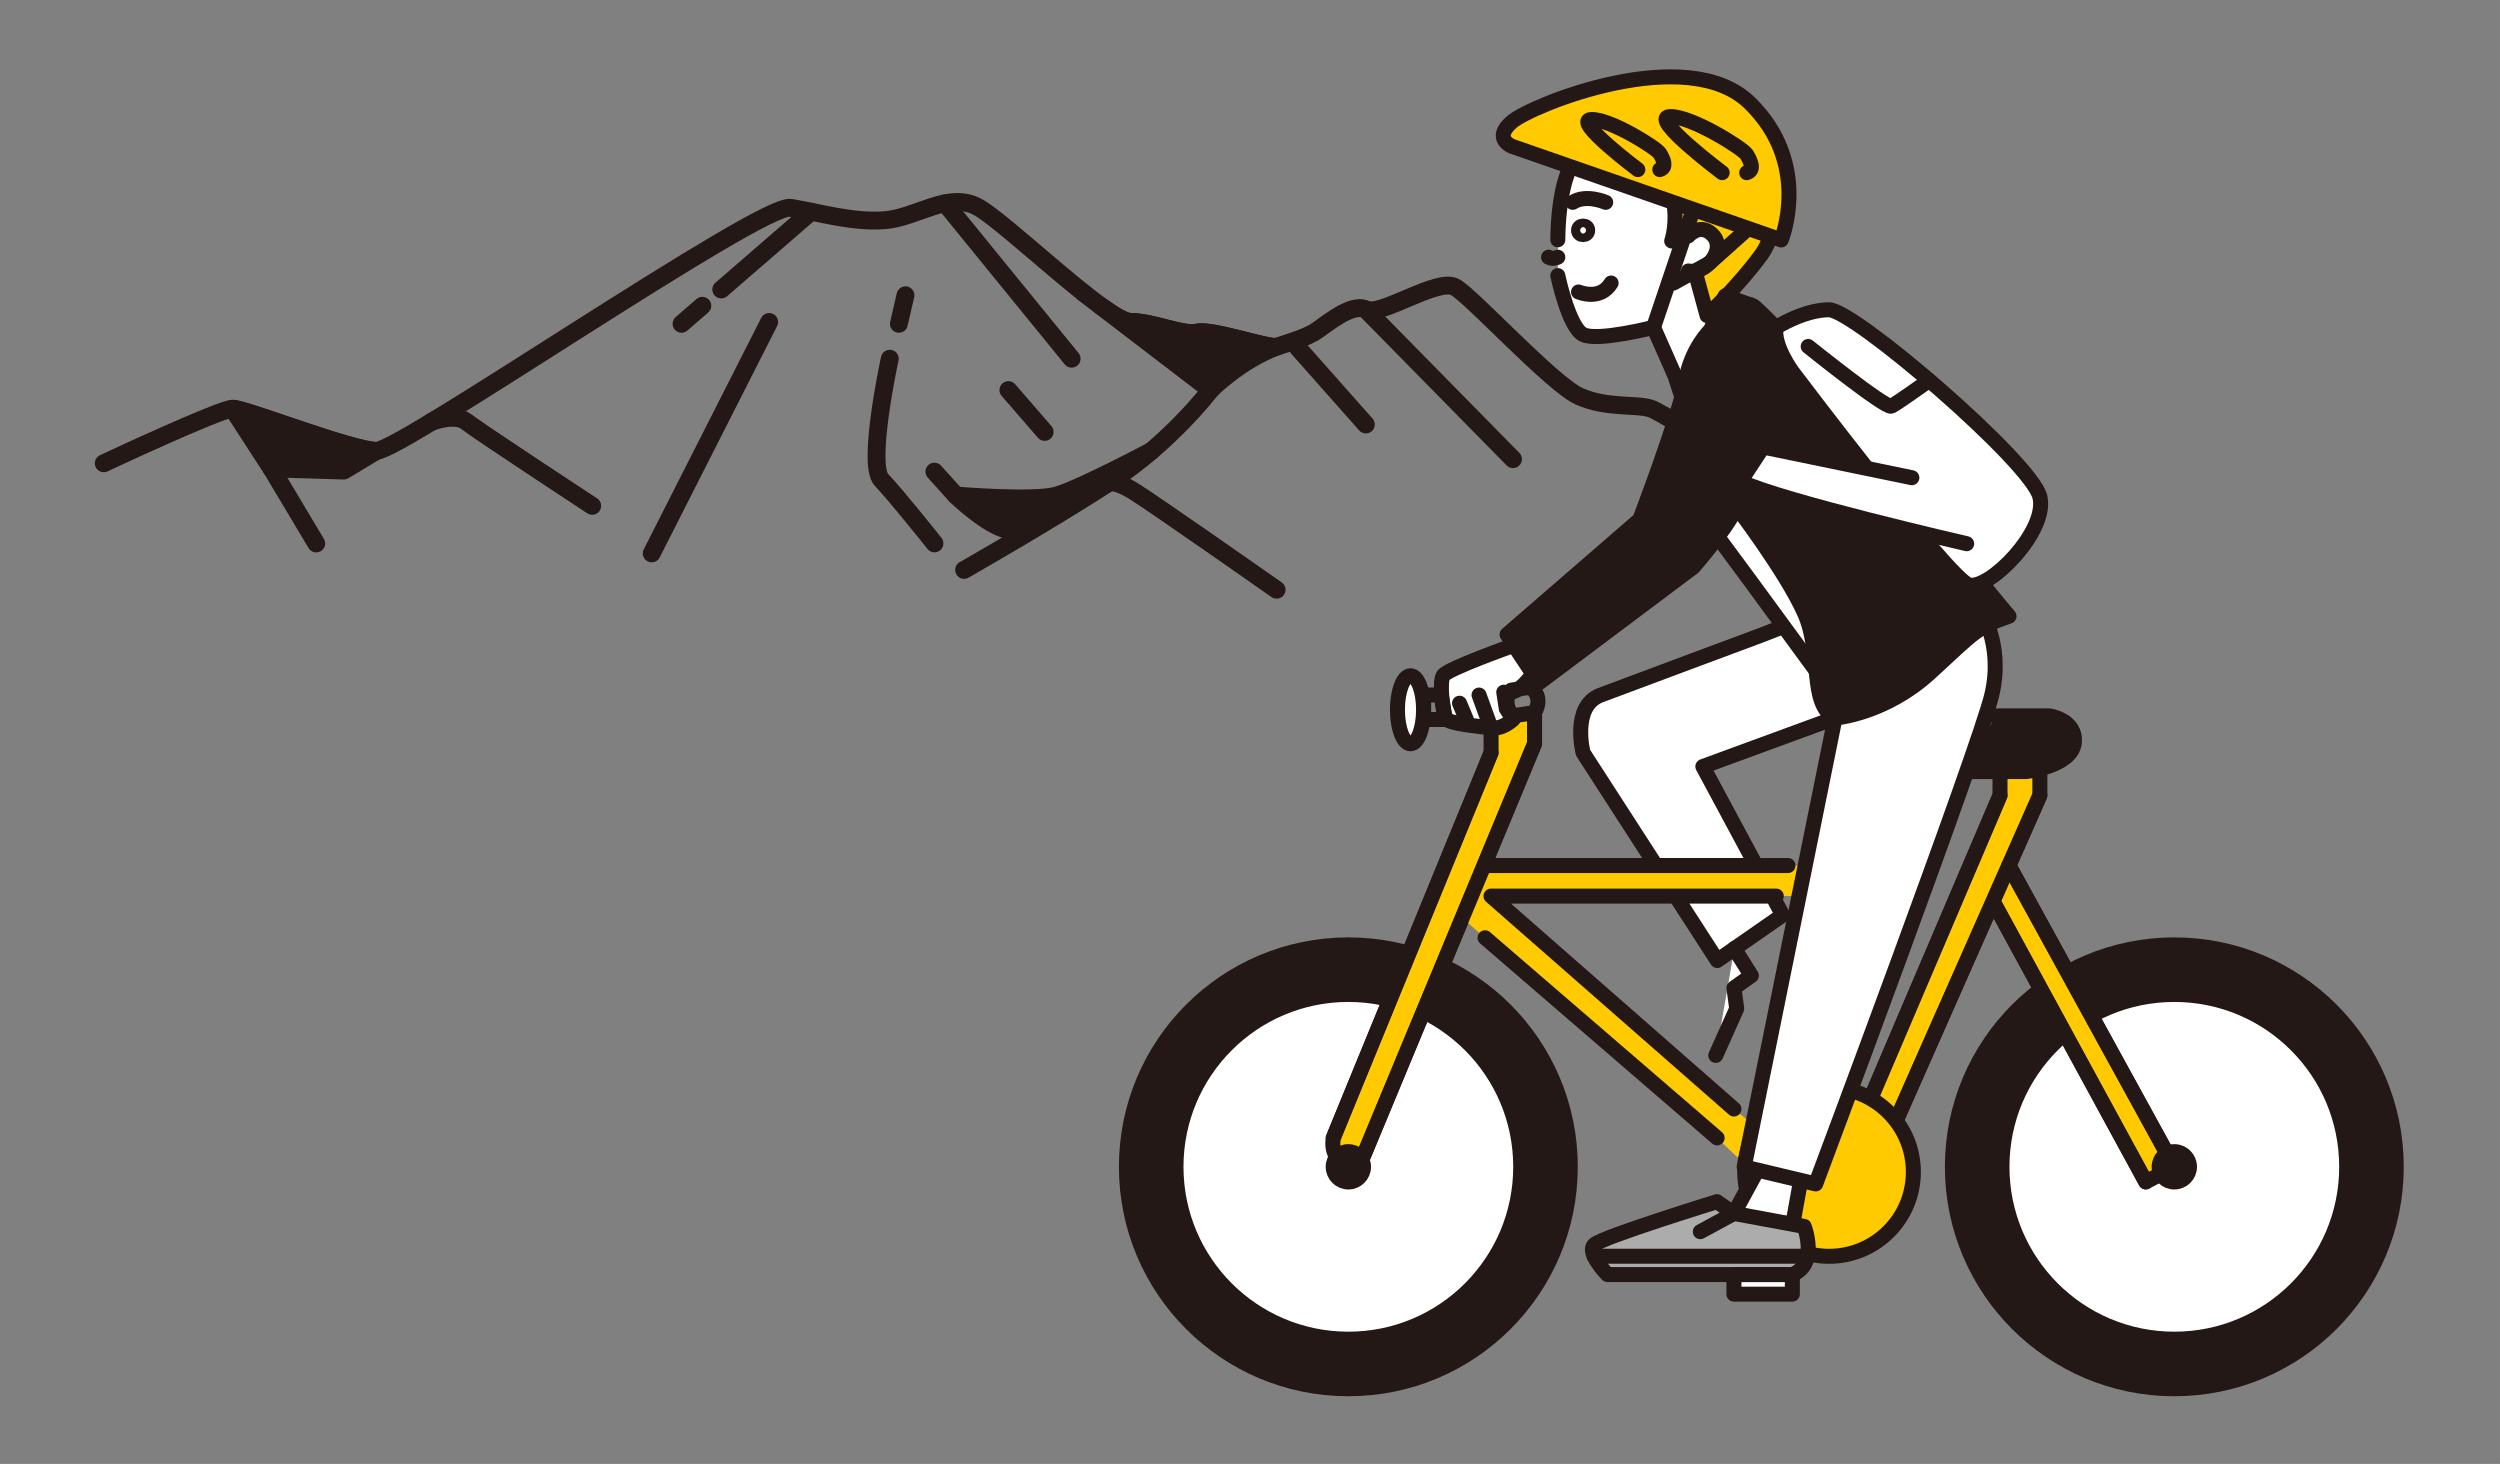 <?xml version="1.0" encoding="UTF-8"?><svg id="_レイヤー_2" xmlns="http://www.w3.org/2000/svg" viewBox="0 0 333 195"><rect x="0" y="0" width="333" height="195" fill="#808080" stroke="none"/><defs><style>.cls-1,.cls-2,.cls-3{fill:none;}.cls-4,.cls-5{fill:#fff;}.cls-6,.cls-7{fill:#ffca00;}.cls-8,.cls-9,.cls-5,.cls-7,.cls-10,.cls-2,.cls-3{stroke:#231815;stroke-linecap:round;stroke-linejoin:round;}.cls-8,.cls-9,.cls-5,.cls-7,.cls-2{stroke-width:2px;}.cls-8,.cls-10{fill:#231815;}.cls-9{fill:#acacad;}.cls-10,.cls-3{stroke-width:2.38px;}</style></defs><g id="_イラスト"><g><g><g><path class="cls-3" d="m13.82,61.71s15.52-7.27,17.17-7.27,15.85,5.61,19.16,5.61,51.19-33.03,55.16-32.37c3.96.66,8.26,1.98,12.55,1.65,4.29-.33,8.59-3.98,12.55-1.66,3.96,2.32,17.17,15.2,20.15,15.2s6.94,1.86,8.92,1.43c1.98-.44,9.58,2.21,10.57,1.88.99-.33,3.63-1.11,4.95-1.88,1.32-.77,4.95-4.07,6.94-3.08,1.98.99,9.58-4.29,11.89-2.97s12.88,12.88,16.51,14.53c3.63,1.65,7.6.99,9.58,1.65,1.98.66,23.12,14.2,23.12,14.2"/><g><path class="cls-10" d="m144.39,39.06h0s.04.03.04.03c-.01-.01-.03-.02-.04-.03Z"/><path class="cls-10" d="m159.47,44.31c-1.98.44-5.94-1.43-8.92-1.43-.76,0-2.2-.85-3.98-2.15l14.66,11.22s3.85-3.9,8.81-5.77c-.99.33-8.59-2.31-10.57-1.88Z"/></g><path class="cls-10" d="m45.79,62.68l4.36-2.62c-3.3,0-17.5-5.61-19.16-5.61l5.15,7.94,9.64.29Z"/><line class="cls-3" x1="36.15" y1="62.39" x2="42.12" y2="72.39"/><path class="cls-3" d="m161.23,51.96s-5.28,7-13.43,12.28c-8.15,5.28-19.38,11.67-19.38,11.67"/><line class="cls-3" x1="125.89" y1="27.09" x2="142.74" y2="47.78"/><path class="cls-3" d="m118.52,47.78s-3.08,14.09-1.1,16.15c1.98,2.07,7.05,8.45,7.05,8.45"/><line class="cls-3" x1="102.45" y1="42.89" x2="86.81" y2="73.71"/><line class="cls-3" x1="181.93" y1="41.23" x2="201.53" y2="61.16"/><line class="cls-3" x1="119.73" y1="43.13" x2="120.61" y2="39.33"/><path class="cls-3" d="m57.5,56.19s3.11-1.22,4.65,0,16.73,11.19,16.73,11.19"/><line class="cls-3" x1="93.55" y1="40.73" x2="90.78" y2="43.13"/><line class="cls-3" x1="108.02" y1="28.21" x2="96.07" y2="38.56"/><path class="cls-3" d="m147.8,64.24s.88-.22,3.08,1.1,19.16,13.21,19.16,13.21"/><line class="cls-3" x1="172.9" y1="46.35" x2="181.93" y2="56.54"/><path class="cls-10" d="m127.33,66s10.35.88,13.43,0c3.08-.88,12.59-5.92,12.59-5.92,0,0-15.16,11.2-19.03,10.52-2.73-.48-6.99-4.6-6.99-4.6Z"/></g><line class="cls-3" x1="127.33" y1="66" x2="124.46" y2="62.82"/><line class="cls-3" x1="134.32" y1="51.96" x2="139.15" y2="57.53"/></g><g><path class="cls-5" d="m244.43,95.64l-17.61,6.46,10.63,19.79-8.71,6.05-17.87-27.67s-1.59-6.2,2.32-7.68c3.92-1.48,21.65-8.08,21.65-8.08l8.78-3.48"/><circle class="cls-8" cx="179.6" cy="155.42" r="29.56"/><circle class="cls-5" cx="179.6" cy="155.42" r="22.96"/><circle class="cls-8" cx="289.62" cy="155.42" r="29.56"/><circle class="cls-5" cx="289.62" cy="155.42" r="22.96"/><polyline class="cls-7" points="249.36 145.89 266.4 105.95 266.4 100.27 271.71 100.27 271.71 105.95 252.84 148.64"/><path class="cls-7" d="m204.4,94.91v4.16l-22.78,54.89c-4.89,2.2-4.03-2.38-4.03-2.38l21.02-51.3v-5.73"/><polyline class="cls-7" points="265.76 120.6 285.82 157.43 289.62 155.42 267.59 115.29"/><polyline class="cls-6" points="236.6 119.36 242.61 119.36 243.63 115.29 238.16 115.29 198.08 115.29 194.41 121.98 228.72 151.57 234.85 157.43 235.64 151.57 230.96 147.72 198.6 119.36 236.6 119.36"/><path class="cls-6" d="m225.94,36.75l1.44,5.28s4.18-3.93,7.2-8.07c3.02-4.14,3.7-15.09-5.48-19.55-9.18-4.46-14.26,2.53-15.9-2.54,0,0-6.49,4.4-1.71,10.47,4.78,6.07,9.05,16.11,9.05,16.11l5.42-1.7Z"/><path class="cls-4" d="m224.9,55.58l-1.78-5.49-2.86-6.48s-7.46,1.92-9.38.96c-1.92-.96-3.37-7.85-3.37-7.85v-4.78c.14-11.18,3.98-12.68,3.98-12.68,0,0,1.73-1.21,2.4-2.43.66-1.22,0,0,0,0l4.06,3.07c7.33,4.68,4.73,12.21,4.73,12.21,0,0,4.07-3.11,5.56-.7,1.49,2.41-.21,3.97-2.28,5.34l1.44,5.28,3.64,4.85-6.13,8.7"/><path class="cls-2" d="m211.48,19.26s-3.84,1.5-3.98,12.68"/><path class="cls-2" d="m207.5,34.26s-.69.33-1.23,0"/><path class="cls-2" d="m207.5,36.71s1.45,6.89,3.37,7.85c1.92.96,9.38-.96,9.38-.96l2.86,6.48,1.78,5.49"/><path class="cls-2" d="m224.9,31.41s1.67-1.9,3.33,0c1.67,1.9-1.07,5.19-3.33,4.68"/><path class="cls-2" d="m222.67,32.1s2.6-7.53-4.73-12.21"/><path class="cls-2" d="m225.94,36.75l1.44,5.28s4.18-3.93,7.2-8.07c3.02-4.14,3.7-15.09-5.48-19.55-9.18-4.46-14.26,2.53-15.9-2.54"/><path class="cls-2" d="m213.88,26.95s-2.62-1.14-4.39,0"/><ellipse class="cls-2" cx="210.87" cy="30.68" rx=".61" ry=".57"/><path class="cls-2" d="m210.26,38.89s2.88,1.24,4.34-1.19"/><path class="cls-2" d="m209.35,19.78s-1.76-2.14.63-5.41"/><path class="cls-8" d="m265.76,95.36h7.23s3.66.51,3.3,3.62c-.37,3.11-6.41,3.79-6.41,3.79h-7.92"/><line class="cls-2" x1="271.71" y1="105.95" x2="252.84" y2="148.64"/><line class="cls-2" x1="266.4" y1="105.95" x2="249.36" y2="145.89"/><line class="cls-2" x1="198.08" y1="115.29" x2="238.16" y2="115.29"/><polyline class="cls-2" points="236.6 119.36 198.6 119.36 230.96 147.72"/><polyline class="cls-2" points="204.4 94.91 204.4 99.07 181.62 153.95"/><line class="cls-2" x1="198.6" y1="100.27" x2="177.59" y2="151.57"/><line class="cls-2" x1="197.81" y1="124.91" x2="228.72" y2="151.57"/><circle class="cls-7" cx="243.63" cy="156.11" r="11.23"/><line class="cls-2" x1="226.04" y1="26.44" x2="220.25" y2="43.6"/><polyline class="cls-2" points="234.16 29.26 227.72 35.02 222.91 37.7"/><path class="cls-7" d="m237.26,31.96l-35.86-12.47s-2.63-1.03,0-3.27c2.63-2.24,23.33-10.65,31.67-2.5,8.34,8.14,4.19,18.24,4.19,18.24Z"/><path class="cls-7" d="m229.39,23s-9.8-7.36-6.97-7.47c2.82-.11,9.75,4.25,10.24,5.05.48.81,1.13,2.1,0,2.42"/><path class="cls-7" d="m218.16,22.59s-8.74-6.57-6.22-6.67,8.7,3.79,9.14,4.51,1.01,1.87,0,2.16"/><circle class="cls-8" cx="179.6" cy="155.42" r="2.02"/><circle class="cls-8" cx="289.62" cy="155.42" r="2.02"/><line class="cls-2" x1="267.59" y1="115.29" x2="289.62" y2="155.42"/><line class="cls-2" x1="285.82" y1="157.43" x2="265.76" y2="120.6"/><polygon class="cls-5" points="234.33 155.42 230.96 161.63 238.74 163.37 240.31 154.69 234.33 155.42"/><path class="cls-9" d="m228.69,160.07l2.27,1.56,9.36,1.73s1.94,5.02-1.58,6.41h-24.63s-2.88-2.95-1.73-3.99c1.15-1.04,16.32-5.72,16.32-5.72Z"/><line class="cls-2" x1="230.96" y1="161.63" x2="226.48" y2="164.06"/><line class="cls-2" x1="212.34" y1="167.33" x2="240.31" y2="167.33"/><rect class="cls-5" x="230.96" y="169.78" width="7.78" height="2.6"/><path class="cls-5" d="m263.65,81.03s3.3,4.61,1.65,11.56c-1.65,6.95-23.45,65.11-23.45,65.11l-9.53-2.27,12.11-59.78"/><path class="cls-5" d="m204.18,89.72s-1.94,3.11-3.88,2.48l.34,2.2.91,1.42s-1.4,1.37-2.94,1.14c-1.53-.23-5.72-.51-6.08-1.32-.35-.81-.84-4.77-.29-5.66.55-.89,9.43-4.04,9.43-4.04l2.51,3.79Z"/><line class="cls-2" x1="197.01" y1="92.58" x2="198.6" y2="96.95"/><line class="cls-2" x1="195.32" y1="95.84" x2="194.41" y2="93.67"/><path class="cls-2" d="m201.29,91.93l2.59-.4s1.8,1.22.52,3.38l-2.93.45s-1.53-1.72-.18-3.43Z"/><path class="cls-5" d="m224.9,66.37c.64.55,16.95,22.9,16.95,22.9l.77-11.45-13.9-20.06-3.82,8.61Z"/><path class="cls-8" d="m227.83,43.97s-2.57,2.41-3.33,6.84-6.08,18.39-6.08,18.39l-17.68,15.32,4.27,6.43,20.54-15.41s4.21-4.79,5.79-7.97c0,0,6.5,8.51,8.98,14,2.48,5.5.55,12.19,4.12,14.07,0,0,6.66-.5,12.72-6.09s6.17-5.96,10.44-7.47c0,0-8.21-9.63-11.95-15.97-3.74-6.34-21.3-25.16-22.21-25.42-.9-.26-3.65-1.28-3.65-1.28l-1.95,4.57Z"/><polygon class="cls-2" points="191.98 92.58 189.63 92.58 189.63 95.84 192.52 95.84 191.98 92.58"/><ellipse class="cls-5" cx="187.88" cy="94.54" rx="1.74" ry="4.53"/><polyline class="cls-5" points="231.02 126.35 233.28 129.95 230.96 131.6 231.33 134.35 228.54 140.58"/><path class="cls-5" d="m236.6,43.6s3.68-2.34,7.03-2.34,26.98,20.34,28.08,24.92c1.1,4.58-6.78,12.46-9.44,11.73-2.66-.73-23.54-28.4-23.54-28.4,0,0-2.62-3.57-2.14-5.91Z"/><path class="cls-5" d="m261.96,72.42s-24.66-5.67-30.13-8.3l3.01-4.58,19.82,4.09"/><path class="cls-2" d="m240.85,46.15s10.34,8.31,11.08,7.95,5.03-3.43,5.03-3.43"/></g></g><rect class="cls-1" width="333" height="195"/></g></svg>
